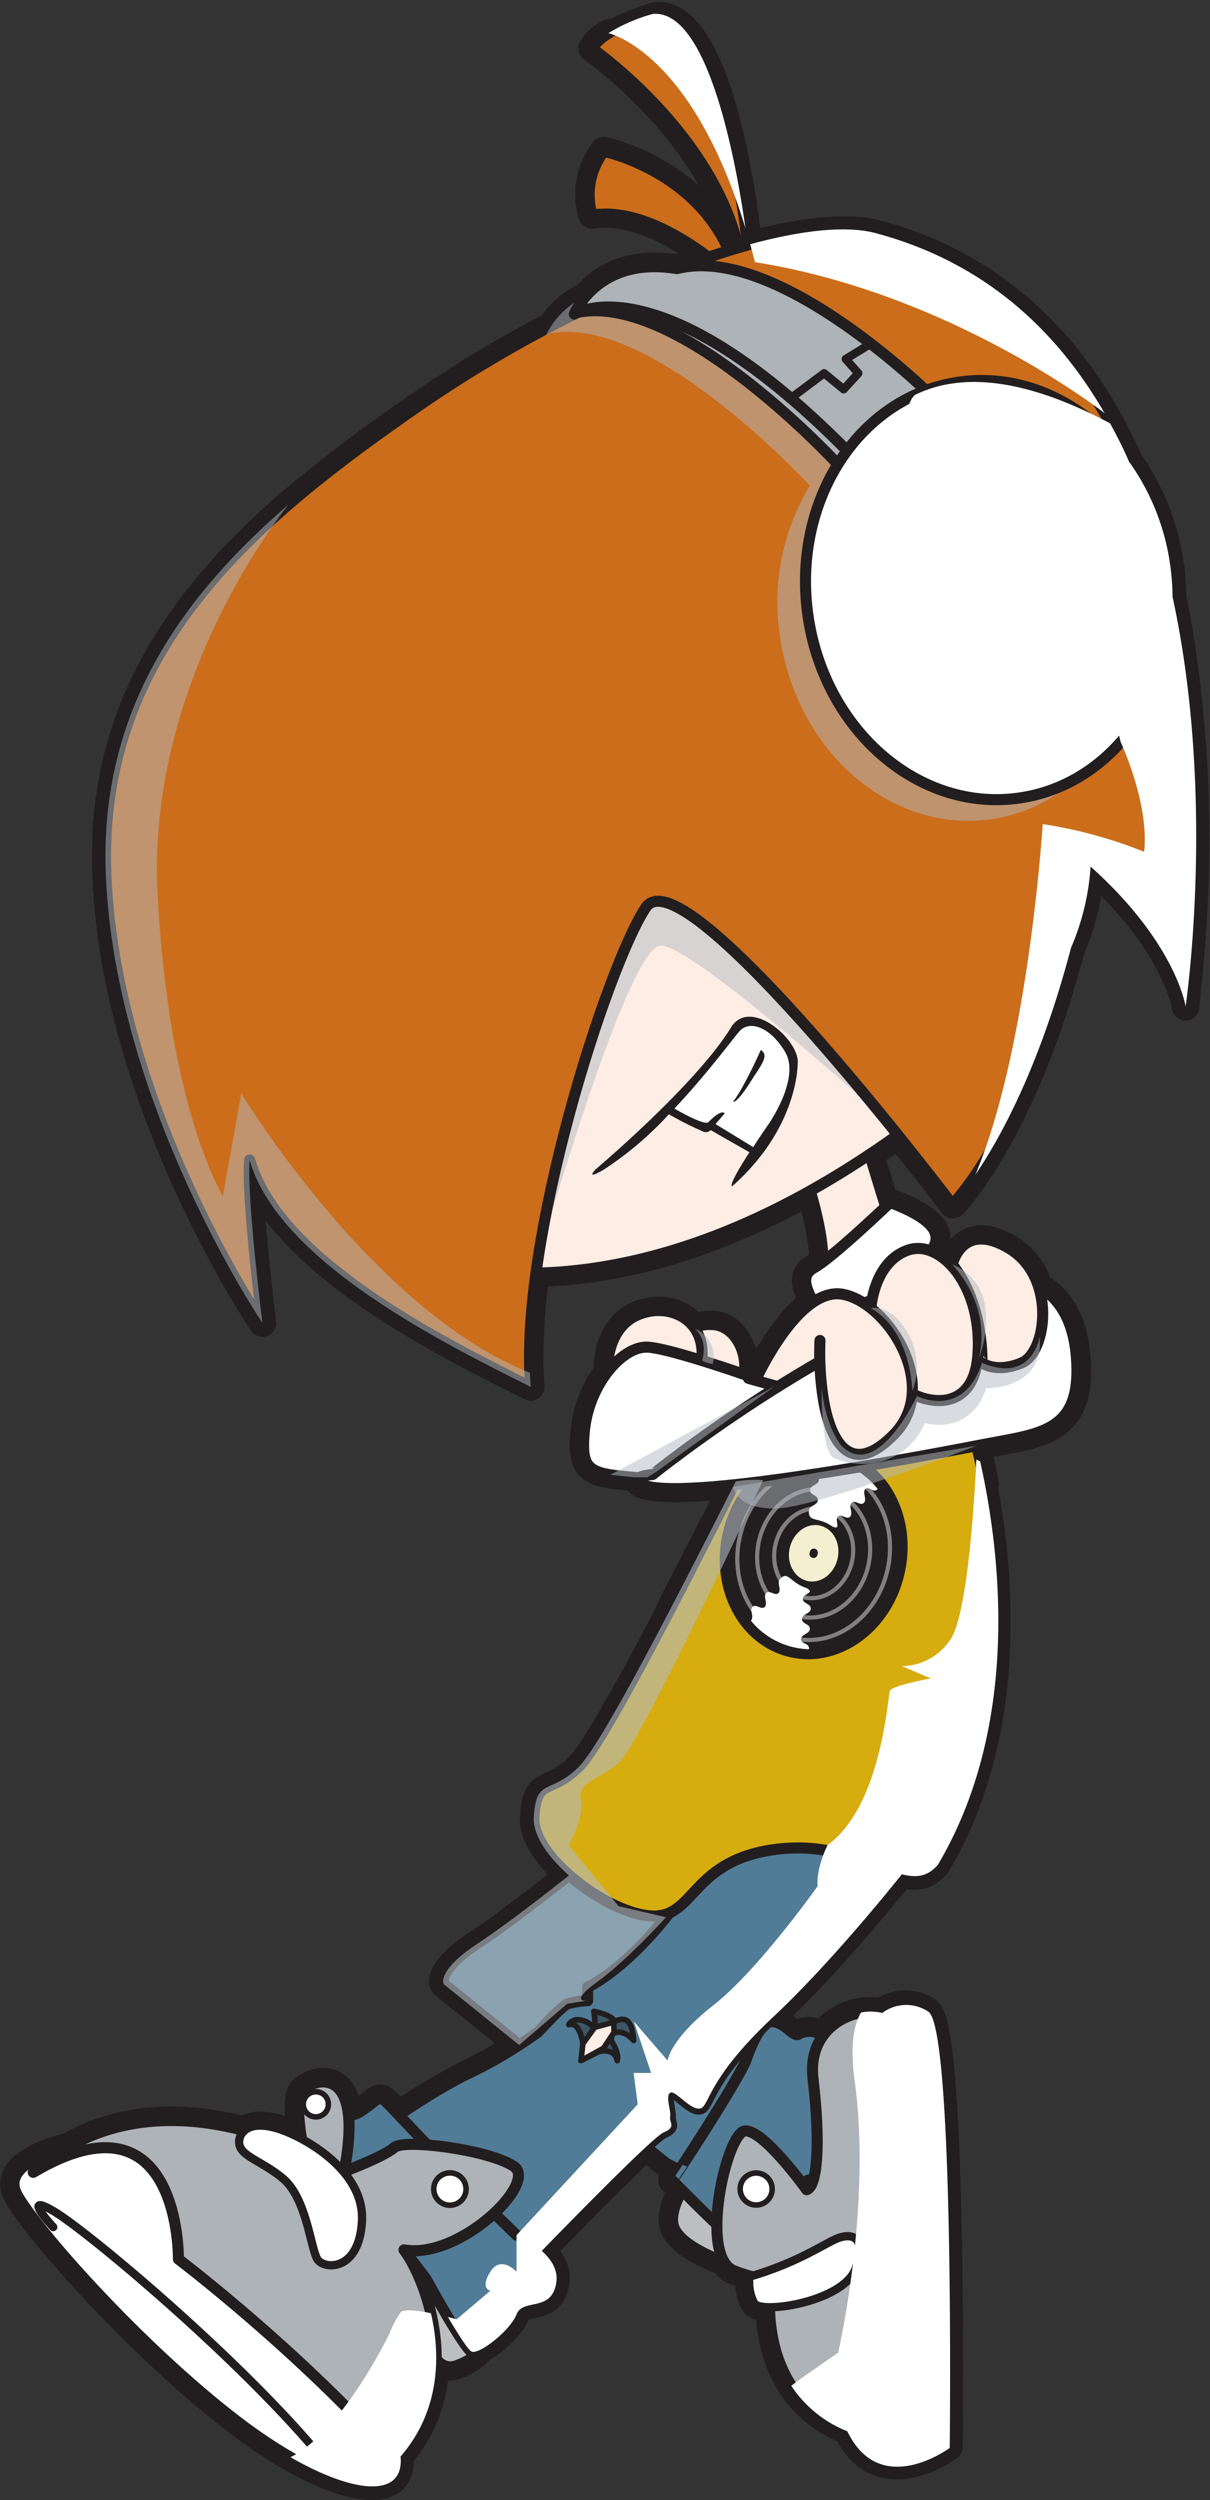 <svg xmlns="http://www.w3.org/2000/svg" viewBox="0 0 218.65 451.68"><rect x="0" y="0" width="218.65" height="451.68" fill="#333333" stroke="none"/><defs><style>.cls-1{isolation:isolate;}.cls-12,.cls-14,.cls-2,.cls-23{fill:#221e1f;}.cls-10,.cls-11,.cls-12,.cls-19,.cls-2,.cls-20,.cls-21,.cls-22,.cls-23,.cls-24,.cls-3,.cls-5,.cls-6,.cls-7,.cls-8,.cls-9{stroke:#221e1f;}.cls-10,.cls-11,.cls-12,.cls-16,.cls-19,.cls-2,.cls-20,.cls-21,.cls-22,.cls-23,.cls-24,.cls-3,.cls-5,.cls-6,.cls-7,.cls-8,.cls-9{stroke-linecap:round;stroke-linejoin:round;}.cls-2{stroke-width:5px;}.cls-3{fill:#cb6d1b;}.cls-11,.cls-12,.cls-19,.cls-3,.cls-5,.cls-6,.cls-7,.cls-8,.cls-9{stroke-width:2px;}.cls-10,.cls-15,.cls-21,.cls-4,.cls-8{fill:#fff;}.cls-29,.cls-4{mix-blend-mode:soft-light;}.cls-17,.cls-24,.cls-5{fill:#feede5;}.cls-20,.cls-6{fill:#aeb3b8;}.cls-7{fill:#bcbec0;}.cls-18,.cls-26,.cls-28,.cls-7{mix-blend-mode:multiply;}.cls-9{fill:#517c97;}.cls-10,.cls-20{stroke-width:1.5px;}.cls-11{fill:#d7ac0f;}.cls-13{fill:#f3efd0;}.cls-16,.cls-19,.cls-22,.cls-25{fill:none;}.cls-16{stroke:#fff;stroke-width:0.75px;opacity:0.43;}.cls-18,.cls-27,.cls-28{fill:#b3bbc2;}.cls-18,.cls-26{opacity:0.5;}.cls-23{opacity:0.4;}.cls-28{opacity:0.6;}</style></defs><g class="cls-1"><g id="レイヤー_2" data-name="レイヤー 2"><g id="Layer_1" data-name="Layer 1"><path class="cls-2" d="M214.26,181.67c0-.06,0-.15,0-.27s0,0,0-.06,0-.26.06-.43a.59.59,0,0,1,0-.13c0-.17,0-.35.06-.55l0-.19q0-.33.09-.72a1.11,1.11,0,0,1,0-.17c0-.3.07-.62.11-1,0,0,0-.07,0-.1.27-2.38.6-5.81.88-10v0c0-.7.1-1.42.14-2.16v0a233.88,233.88,0,0,0-1.94-47.65l0-.16c-.16-1.07-.34-2.13-.52-3.2a2,2,0,0,1,0-.24c-.19-1.06-.39-2.13-.59-3.19a1.16,1.16,0,0,1,0-.18q-.33-1.68-.69-3.36c0-1,0-1.94-.13-2.91l0-.39c-.08-1-.18-1.92-.33-2.88-.12-.78-.26-1.55-.42-2.32,0-.22-.09-.43-.14-.65-.13-.58-.27-1.15-.42-1.72l-.15-.58a43.93,43.93,0,0,0-1.5-4.41l-.15-.35c-.26-.64-.54-1.28-.83-1.9,0-.07-.07-.15-.11-.23a41.28,41.28,0,0,0-2.28-4.14l0-.05c-.42-.67-.85-1.31-1.31-1.95-.5-1.12-1-2.23-1.57-3.34-.08-.17-.17-.34-.26-.51-.45-.91-.92-1.81-1.4-2.7l-.17-.33h0c-.34-.62-.68-1.24-1-1.85h0c-.53-.91-1.08-1.82-1.64-2.71-.09-.13-.17-.26-.25-.39-.49-.76-1-1.52-1.5-2.27l-.41-.58c-.47-.67-.94-1.34-1.44-2l-.53-.69c-.46-.61-.93-1.21-1.42-1.81l-.64-.76c-.46-.55-.93-1.11-1.42-1.65l-.73-.8c-.47-.51-1-1-1.44-1.51l-.82-.82-1.46-1.4-.9-.82c-.49-.44-1-.87-1.5-1.3l-1-.8c-.51-.41-1-.81-1.55-1.21l-1-.78c-.53-.38-1.06-.75-1.6-1.11l-1.11-.75c-.55-.35-1.11-.7-1.68-1-.38-.23-.76-.47-1.16-.69-.57-.33-1.16-.65-1.75-1-.4-.22-.8-.44-1.21-.65-.61-.31-1.23-.6-1.85-.89l-1.24-.58c-.66-.29-1.33-.56-2-.83l-1.21-.5c-.76-.28-1.53-.54-2.3-.81l-1.06-.37c-1.15-.37-2.31-.71-3.5-1-.6-.16-1.25-.28-1.92-.39l-.55-.07c-.55-.07-1.12-.12-1.71-.16l-.48,0c-.77,0-1.57,0-2.4,0h0c-.84,0-1.71.09-2.6.17l-.38,0a76.78,76.78,0,0,0-12.64,2.48c-.28-1-.57-1.95-.85-2.9.15,1.06.27,2,.36,2.69-.09-.73-.21-1.64-.36-2.69h0a2.7,2.7,0,0,1,0-.28l-.06-.37q-.06-.49-.15-1l0-.25,0-.18c-.09-.61-.2-1.26-.3-1.93l0-.15v0c-.15-.94-.32-1.94-.51-3v0l0-.14c-.22-1.25-.47-2.56-.75-3.9v0c0-.07,0-.13,0-.2s0-.05,0-.08c-.11-.54-.23-1.08-.34-1.63h0c-.14-.67-.29-1.33-.44-2l0-.07c0-.07,0-.13-.05-.19h0c-.31-1.33-.64-2.66-1-4h0s0-.09,0-.14c-.16-.6-.33-1.19-.5-1.78h0c0-.11-.07-.22-.1-.33h0c-.16-.55-.33-1.09-.5-1.64v0a.84.84,0,0,1,0-.17c-.41-1.28-.85-2.53-1.31-3.73h0a2.6,2.6,0,0,1-.1-.25v0c-.45-1.14-.91-2.23-1.41-3.25l-.06-.12h0a27.37,27.37,0,0,0-1.62-2.91c0-.06-.09-.12-.13-.19h0a10.24,10.24,0,0,0-.63-.9h0l-.09-.11a13.75,13.75,0,0,0-.88-1.06l-.17-.19h0a9.5,9.5,0,0,0-1.85-1.52h0l-.13-.07a5.8,5.8,0,0,0-2.12-.75l-.12,0h0a5.45,5.45,0,0,0-1.07,0c-.54.16-1,.33-1.55.5h0l-.47.16,0,0c-1.2.42-2.24.84-3.14,1.26l-.06,0,0,0-1,.5-.11.06-.9.49,0,0,0,0,0,0L109.9,6h0A7.88,7.88,0,0,0,107,8.72s21.56,15,26.4,36l-1.67.51c-6.47-14.68-22.61-18-22.61-18A12.86,12.86,0,0,0,107,38.83c7.9-1.26,16.6,4.3,21,7.65-1.84.63-3.73,1.31-5.63,2h0c-9-1.49-14,2.08-16.47,5a14.88,14.88,0,0,0-6.27,5.38A229.25,229.25,0,0,0,75.7,73.29,279.29,279.29,0,0,0,52,91.25c-.68.59-1.35,1.18-2,1.79-.23.19-.45.39-.67.59l-1.65,1.53-.55.51c-.7.66-1.39,1.33-2.07,2-.17.16-.33.33-.49.49-.54.54-1.08,1.08-1.61,1.63l-.6.63c-.62.64-1.23,1.29-1.82,2l-.18.19c-.65.72-1.28,1.44-1.9,2.17-.19.21-.36.42-.54.63-.49.57-1,1.15-1.43,1.73l-.48.59c-.59.75-1.18,1.51-1.75,2.27l-.34.48c-.47.63-.92,1.27-1.37,1.92-.17.23-.33.46-.49.7-.47.69-.93,1.39-1.39,2.1a4,4,0,0,1-.22.34c-.51.81-1,1.64-1.49,2.47l-.39.68c-.37.66-.73,1.31-1.08,2-.13.23-.25.46-.37.69q-.68,1.29-1.29,2.61c-.07.13-.12.27-.19.41-.35.76-.68,1.52-1,2.3l-.33.79c-.31.76-.6,1.53-.89,2.31-.06.17-.13.33-.19.5-.33.93-.64,1.87-.94,2.82-.07.25-.14.5-.22.74-.22.75-.44,1.51-.64,2.28l-.21.81c-.25,1-.48,2-.68,3a2.56,2.56,0,0,0-.05.27c-.19.93-.35,1.87-.51,2.82,0,.29-.09.6-.13.9-.12.84-.23,1.69-.32,2.55,0,.23-.06.45-.08.68-.11,1.06-.19,2.14-.25,3.23,0,.26,0,.52,0,.78,0,.87-.06,1.75-.07,2.64,0,.32,0,.64,0,1,0,1.13,0,2.28.06,3.44C20.86,199.71,47.42,239,47.42,239s-2.89-23.1-2.31-29.45c5.19,18.48,35.78,33.49,50.8,41-.08-.83-.13-1.68-.17-2.55a103.25,103.25,0,0,1,1.11-18c13.06-.28,29.85-3.83,49.56-14.87,1.16,3.93,2.32,8.88,2.3,12.84a16,16,0,0,1-1.59,1.06c-2.91,1.59-.9,4.46-.2,6.23-3,2.05-5.71,5.76-7.59,8.87a9.17,9.17,0,0,0-1.7,3c-.47.89-.79,1.56-1,1.92l-2.23-.77c.74-3.81-1.64-9.09-6-9a8,8,0,0,0-2.94.58c-2.17-3-6.47-3.93-10.22-2.33-5.59,2.39-5.46,9.53-5.46,9.53l.52.19a20.88,20.88,0,0,0-4.71,11.35c-.5,5.57.28,7.09,4.72,7.81h0c1.1.18,2.45.31,4,.44h.11l1,.08c-.34.25-.39.59.26,1.06,2.06,1.25,8.68,1.07,16.92.2-.07.13-.14.26-.2.39h0l-.57,1.12-.27.54-.7,1.36-.41.82-.7,1.37-.37.73c-.31.62-.63,1.25-1,1.88l-.11.22-1.11,2.18-.27.53c-.29.55-.57,1.11-.86,1.67-.12.23-.24.46-.35.69l-.79,1.53-.4.79-.75,1.45-.42.82-.81,1.56-.34.65L120,293l-.27.51c-.3.56-.58,1.11-.87,1.65l-.38.71-.77,1.45-.38.73-.79,1.46-.33.62c-.3.57-.61,1.13-.91,1.69l-.18.33c-.37.69-.74,1.36-1.1,2l-.09.17-1,1.71-.29.53c-.24.43-.49.86-.72,1.28l-.33.58-.65,1.14-.34.58c-.21.37-.43.74-.64,1.09l-.28.48c-.25.43-.5.85-.75,1.25a2.53,2.53,0,0,1-.13.22c-.28.47-.56.91-.83,1.34l-.18.29-.58.91-.25.38-.47.68c-.08.13-.17.25-.25.36s-.28.39-.41.57l-.23.31c-.14.18-.26.34-.39.49l-.18.21a6.93,6.93,0,0,1-.49.54c-5.23,5.08-7.62,1.79-8.07,9a6.63,6.63,0,0,0,0,1.17s0,.08,0,.13a8.36,8.36,0,0,0,.28,1.15,1.27,1.27,0,0,0,.06.18,10.45,10.45,0,0,0,.48,1.18l.08.17a13.85,13.85,0,0,0,.69,1.22l.06.1a25.58,25.58,0,0,0,4.64,5.24h0c-1.61,1.28-3.63,2.86-5.78,4.51a.18.18,0,0,1-.07.05l-2.11,1.61-.14.1c-.71.54-1.42,1.08-2.14,1.6l0,.05-2.07,1.51-.16.11c-.67.49-1.33,1-2,1.4l-.15.11c-.65.45-1.28.88-1.88,1.27-7.47,4.93-6.12,7.32-6.12,7.32l13.63,11a90.15,90.15,0,0,1-9.45,5.28A114.81,114.81,0,0,0,72.06,382a30.58,30.58,0,0,0-2.77-2.74c-1-.6-1.34.3-4,2.09a4.81,4.81,0,0,1-2.28.79c-.89-8.94-7.73-5.87-8.67-4.07-.69,1.34-.31,5.18.16,8.29a26.67,26.67,0,0,0-3.7-1.67c-3.78-1.29-5.67-.63-6.6.19-9.34-2.48-21.07-3.22-31.85,2.94,0,0-.05,0-.07,0S0,390.51,3,396.33s22,27.49,40,41.23c6.53,5,12.68,8.44,17.66,10.23l.05,0a26.85,26.85,0,0,0,3.42,1l.07,0a15.38,15.38,0,0,0,2.91.36h0a6.51,6.51,0,0,0,3.26-.69l0,0a3.71,3.71,0,0,0,1.32-1.29l0-.07a4.69,4.69,0,0,0,.56-2,.34.34,0,0,1,0-.1,8.68,8.68,0,0,0,0-1.24h0a26.58,26.58,0,0,0,6.45-17.55,3.09,3.09,0,0,0,3.78,1.1,10.23,10.23,0,0,0,4.4-2.92c2.2-1.16,5.45-4.08,6.33-6.28,1.2-3,6.28-.3,7.17-5.67a6.13,6.13,0,0,0,.07-.94l0-.3c0-.2,0-.39-.08-.59s-.06-.22-.09-.34a4,4,0,0,0-.15-.49l-.15-.35c-.07-.15-.14-.3-.22-.44l-.21-.35-.26-.39-.25-.34-.3-.34-.29-.33-.3-.28c-.11-.11-.22-.23-.34-.33h0l1.16-1.19.06-.06.63-.65.11-.11.58-.59.24-.25.54-.55.27-.27.82-.84.24-.25.58-.58.51-.52.37-.38.53-.54.36-.36.58-.59.32-.32.62-.62.2-.2,1.39-1.4.21-.21.57-.56.39-.39.56-.56.39-.39.54-.53.43-.42.51-.51.41-.4.77-.75.56-.55.45-.43.41-.4.42-.4.43-.41.39-.37.4-.38.36-.34.43-.39.12-.11,3.62,2.92,2.39,1.22c-.77,1.18-1.25,1.89-1.25,1.89l1.74,1.75C122,398,121.2,400.3,121.65,402c.72,2.83,5.35,5.15,9.22,6.62a3.62,3.62,0,0,0,1.76,1.58,26.88,26.88,0,0,0,3,1l-.28.08v.87a7.65,7.65,0,0,0,.93,3.91c.25.47,1.29.71,2.75.71.08,5.69,1.64,14.25,9.31,19.77h0c.44.32.9.63,1.39.93l.06,0c.49.29,1,.57,1.52.84l.06,0c.54.28,1.11.54,1.7.79.18.37.36.71.55,1a.56.56,0,0,0,.05.08c.18.32.37.62.56.91l.06.08q.3.44.6.81l0,0c5,6.11,12.5,2.57,15.42.82l0,0,.29-.18.09-.05.22-.14.08-.06.17-.11.07-.05.11-.08.07-.05.05,0,0,0s.89-76-3.89-78.82a7.2,7.2,0,0,0-8.31.25h0a7.17,7.17,0,0,0-.83-.17h-.08a10.88,10.88,0,0,0-10.06,4.68c-.76-1.57-3.28-1.21-4.17-.62s-2.48-2.29-4.88-2.29a1.54,1.54,0,0,0-.72.22l1.12-1.07c.51-.47,1-1,1.53-1.46l.39-.38,1.49-1.47,0,0c.51-.52,1-1,1.54-1.57l.37-.38c.49-.5,1-1,1.46-1.53l.06-.06c.51-.53,1-1.07,1.51-1.61l.36-.39q.72-.77,1.41-1.53l.07-.08,1.45-1.61.34-.38,1.31-1.48.09-.1,1.36-1.56c.1-.12.2-.24.31-.35l1.22-1.43.07-.08,1.25-1.47.25-.3,1.11-1.32.05-.06,1.12-1.35.17-.21,1-1.2,0,0,.94-1.16.12-.15c.29-.35.56-.68.8-1h0l.85.18.13,0a8.22,8.22,0,0,0,.83.11h0a5.61,5.61,0,0,0,.82,0h.12c.22,0,.43-.05.64-.09l.18,0a6.12,6.12,0,0,0,.69-.22h0a4.28,4.28,0,0,0,.7-.37l.17-.11q.26-.18.51-.39l.18-.16a8.3,8.3,0,0,0,.65-.67c.59-1,1.14-2,1.68-3,.15-.29.3-.57.44-.86.42-.81.81-1.63,1.19-2.45l.33-.7c.46-1,.89-2.06,1.3-3.1l.26-.68c.32-.84.63-1.69.93-2.54.09-.3.2-.59.29-.88.33-1,.65-2,.94-3a.88.88,0,0,1,.05-.15c.3-1.07.57-2.13.83-3.2.07-.28.14-.57.2-.85.2-.85.38-1.7.55-2.54l.15-.74c.2-1.06.39-2.11.55-3.16l.09-.59c.13-.88.24-1.76.35-2.63,0-.29.07-.58.1-.87.11-1,.21-1.92.29-2.87a2.46,2.46,0,0,0,0-.26c.09-1,.15-2.08.21-3.11l0-.8c0-.81.06-1.62.08-2.43,0-.24,0-.48,0-.72,0-1,0-2,0-3,0-.17,0-.33,0-.49,0-.83,0-1.66-.06-2.48l0-.81c0-.84-.07-1.67-.13-2.5,0-.12,0-.24,0-.36q-.09-1.4-.21-2.76c0-.24,0-.48-.06-.72-.06-.7-.13-1.39-.2-2.08,0-.23,0-.46-.08-.69-.1-.86-.2-1.7-.31-2.53l-.06-.44c-.09-.69-.19-1.37-.29-2,0-.25-.07-.5-.11-.74-.1-.63-.2-1.26-.3-1.87,0-.15-.05-.31-.08-.46-.12-.74-.26-1.44-.39-2.14L178,268q-.15-.75-.3-1.47c0-.21-.08-.43-.13-.64-.13-.61-.25-1.21-.38-1.79h0c-.23-1-.46-2-.68-2.88h0l1.73-.33c10.16-1.94,17.48-2.24,16.29-16-.65-7.46-3.95-10.87-6.82-12.43a12.22,12.22,0,0,0-5.29-6.89c-8.51-5.13-10.3,2.89-10.3,2.89a21.85,21.85,0,0,1,2.93,5h0c-1.61-3.77-4.11-6.42-6.74-7.43,2-2.63,1.38-5.44-7.36-8.79l-.81.78c-.8-2.54-1.83-5.89-2.89-9.46,1.67-1.12,3.36-2.3,5.07-3.52,5.87,7.29,9.87,12.57,9.87,12.57s6.52-6.53,13.49-22.81v0c.37-.87.75-1.77,1.12-2.7,0-.06.05-.12.07-.17.37-.9.73-1.83,1.09-2.78,0-.06.05-.13.07-.2.37-1,.74-2,1.11-3l0-.08c1.54-4.34,3-9.18,4.46-14.56.17-.39.32-.78.47-1.17s.3-.76.44-1.14.3-.82.44-1.24.23-.74.34-1.11c.23-.73.43-1.47.61-2.2.07-.26.14-.53.2-.79.11-.51.22-1,.32-1.5l.06-.37c.2-1.05.35-2.09.46-3.14a3.11,3.11,0,0,0,0-.32c.06-.58.11-1.15.14-1.73h0c15.5,13.88,17.17,25.27,17.17,25.27s0,0,0-.1Zm-56.89,54.66h0c-.41-.32-.83-.63-1.25-.9.5-.18,1-.39,1.46-.61A14,14,0,0,0,157.37,236.33Zm-19.91,12.44a3.16,3.16,0,0,0,.11.6l-.69-.24Zm-61.15,162-.07-.08Zm-.44-.57a.76.76,0,0,1-.08-.11A.76.76,0,0,0,75.87,410.22Zm-.6-.78,0,0ZM62.16,392.32c.05-.3.11-.6.17-.89.14.22.28.44.43.66Zm11.39,14.91a1.63,1.63,0,0,1,.11.17A1.63,1.63,0,0,0,73.55,407.23Zm.69,1.11,0,.09Zm.63,1.19,0,.1Zm.68,1.44,0,0Zm60.58-43c.39-.42.81-.84,1.24-1.28a13.73,13.73,0,0,0-.87,1.42Zm10.24,25.78a1.37,1.37,0,0,0,.71-.41c-.32,1.28-.76,2.05-1.31,2.21,0,0-.26-.38-.71-1A2.7,2.7,0,0,1,146.37,393.79ZM135.08,44l0,.23h0Z"/><path class="cls-3" d="M130.9,48.86s-12.74-11.8-23.9-10a12.86,12.86,0,0,1,2.12-11.51s17.47,3.54,23.35,19.77Z"/><path class="cls-3" d="M134.71,41.25h0a2.7,2.7,0,0,1,0-.28c0-.24-.07-.47-.11-.72s-.09-.6-.13-.92c0-.14-.05-.28-.07-.43-.07-.46-.15-.94-.23-1.43l-.06-.4c-.07-.4-.13-.81-.2-1.23,0-.15-.06-.3-.08-.46-.08-.44-.16-.9-.24-1.36l-.06-.34q-.33-1.8-.72-3.72c0-.07,0-.13,0-.2-.12-.56-.24-1.14-.36-1.72,0-.1-.05-.21-.08-.31-.12-.59-.25-1.17-.39-1.76,0-.07,0-.13-.05-.19-.31-1.34-.64-2.68-1-4a1.21,1.21,0,0,1,0-.18c-.16-.59-.32-1.16-.49-1.74,0-.11-.07-.22-.1-.33l-.51-1.68a1.55,1.55,0,0,1-.07-.23c-.41-1.27-.84-2.5-1.29-3.68a2.6,2.6,0,0,1-.1-.25c-.19-.48-.38-1-.58-1.43-.06-.12-.11-.24-.16-.37-.2-.44-.39-.88-.6-1.3,0-.1-.09-.19-.14-.29a28.76,28.76,0,0,0-1.56-2.83L125,7.18c-.21-.32-.42-.63-.64-.92l-.25-.32c-.21-.28-.43-.53-.65-.78l-.24-.26a9.5,9.5,0,0,0-1.85-1.52l-.28-.16c-.23-.12-.47-.23-.71-.33l-.34-.12a6.31,6.31,0,0,0-.72-.18l-.32,0a5.44,5.44,0,0,0-1.07,0c-.55.16-1.06.33-1.56.5l-.47.16-.93.34-.52.2-.72.3-.53.22-.54.24c-.8.38-1.49.74-2.09,1.09l0,0c-3,1.75-3.55,3.13-3.55,3.13S130.38,25,133.92,47.39l1.38-1.48S135.11,44.1,134.71,41.25Z"/><path class="cls-4" d="M134.71,41.25c-1.61-11.37-6.64-39.68-16.77-38.73a31.41,31.41,0,0,0-8,3.47S125,9.19,134.71,41.25Z"/><path class="cls-5" d="M121.87,243.37a6.82,6.82,0,0,1,6.53-4.08c5.13-.1,7.52,7.07,5.43,10.73S120.72,249,121.87,243.37Z"/><path class="cls-5" d="M109.78,247.07s-.13-7.14,5.46-9.53,12.44.81,11.56,8.25S109.78,247.07,109.78,247.07Z"/><path class="cls-6" d="M136.31,410.4S122.93,407,121.65,402s7.89-15,7.89-15S150.78,394.11,136.31,410.4Z"/><path class="cls-7" d="M136.31,410.4S122.93,407,121.65,402s7.89-15,7.89-15S150.78,394.11,136.31,410.4Z"/><path class="cls-8" d="M159.42,363.62a7.2,7.2,0,0,1,8.31-.25c4.78,2.79,3.89,78.82,3.89,78.82s-16.13,12.1-20.47-9.11S159.42,363.62,159.42,363.62Z"/><path class="cls-9" d="M106.49,335.84s-12.7,10.3-20.17,15.23-6.12,7.32-6.12,7.32l40.18,32.42,12.25,6.27s9.41-21.21,10.61-25.84-3.59-1.94-3.59-1.94-18.82-6.73-23.15-9.71-3.14-2.84-3.14-2.84l14.19-13.45S123.81,327.32,106.49,335.84Z"/><path class="cls-9" d="M134.72,372.43s2.29-7.22,4.68-7.22,4,2.89,4.88,2.29,3.44-1,4.18.64.9-2,1,5.19,0,19.87-3.14,20.46-6.13,11.65-7.92,11.5-7.47-2.68-7.91-2.68-9-8.69-9-8.69S131.92,378.29,134.72,372.43Z"/><path class="cls-6" d="M145.77,395.59s-7.91-11.06-11.2-10.61-8.37,22.7-1.94,25.24,6.87.75,6.87.75-4.33,20.91,13.89,28.38c.6-9.56,10.91-9.11,10.91-9.11s-.15-60.9-2.54-65-16.24-1.59-14.84,10.36S147.65,395,145.77,395.59Z"/><path class="cls-9" d="M86.67,413.45s6.39,10-4.06,13.89S76,387,86.67,413.45Z"/><path class="cls-7" d="M86.67,413.45s6.39,10-4.06,13.89S76,387,86.67,413.45Z"/><path class="cls-8" d="M12.25,387.89S0,390.51,3,396.33s22,27.49,40,41.23,33.32,16.13,28.53,2.69S39.91,376.76,12.25,387.89Z"/><path class="cls-5" d="M144.17,208.46s5.48,14,4.4,21.56,12.91-7.48,12.91-7.48-3.23-10-5.92-19.45S144.17,208.46,144.17,208.46Z"/><path class="cls-9" d="M165.34,335.69s-13.29,17.17-25.54,28.67S128.3,380.65,126.5,381s-4.48-3.44-5.37-2.84.15,3.29,0,4.33,1.19,1.79-1.2,2.84-23.46,22.85-23.46,22.85-22.55-1.49-28.22-9.26-4.49-11.05-4.49-11.05,12.85-9.41,20.62-13.15a80.45,80.45,0,0,0,12.85-7.62s4.25-4.63,5.26-5.07a15.88,15.88,0,0,1,3.7-.6V359s8.81-3.88,19-19.27S161,325.68,165.34,335.69Z"/><path class="cls-9" d="M93.34,403.8s8.07,3.29,7.17,8.67-6,2.68-7.17,5.67-6.78,7.32-8.12,6.72-8.31-13.29-8.31-13.29-19.57-25.1-18.22-27.79,3.88-.59,6.57-2.39,3-2.69,4-2.09S79,389.91,93.34,403.8Z"/><path class="cls-6" d="M61.82,392.45s7.62-2.84,9.41-4.48,17.33.44,21.66,3.43S83,408.23,73,406.46c3.9,5.11,11.52,24.38-1.33,38.12-17.33-19.72-39.43-36.45-39.43-36.45S32.7,376.61,6,392.45C29.56,371.39,61.82,392.45,61.82,392.45Z"/><path class="cls-6" d="M55.25,390.8s-2.17-10.3-.94-12.69,12.89-7,7.22,17.18C53.61,399.62,55.25,390.8,55.25,390.8Z"/><path class="cls-10" d="M9.62,402.34s-6-6.4,0-2.92,34.3,27.17,49,45.16"/><path class="cls-10" d="M43.3,386.29s.75-3.85,7.47-1.56c4.2,1.44,15.09,7.32,14.64,16.48s-6.87,8.87-8.07,6.92-1.94-10.9-6.12-14.49S42.5,389.46,43.3,386.29Z"/><path class="cls-10" d="M135.38,412.19a7.65,7.65,0,0,0,.93,3.91c1.08,2,16.09-.2,18.29-6.24s-.92-6.59-3.67-5.31-7.33,4.39-15.56,6.77"/><path class="cls-11" d="M174.46,254.12s16.28,46.91-4.93,82.76c-5.53,6.57-13-4.63-28.83-2.84s-14.94,12.4-22.86,12.1S96,335.38,96.48,328.21s2.84-3.88,8.07-9,24.8-44.66,32.71-60.05,13.48-17.66,20.11-18.24C171.77,240.38,174.46,254.12,174.46,254.12Z"/><path class="cls-12" d="M131.61,277c-2.29,9.82,2.75,19.4,11.27,21.39s17.29-4.37,19.58-14.2-2.76-19.4-11.28-21.39S133.9,267.19,131.61,277Z"/><path class="cls-13" d="M142.71,279.61c-.64,2.75.78,5.43,3.16,6s4.84-1.22,5.48-4-.77-5.43-3.16-6S143.36,276.86,142.71,279.61Z"/><path class="cls-14" d="M146.33,280.45a.73.73,0,1,0,1.4.33.73.73,0,1,0-1.4-.33Z"/><path class="cls-15" d="M148.17,263.69c-.33,1.2-1.56.93-1.6,1.85s1.46.91,1.41,1.82-1.56.93-1.6,1.84,1.46.91,1.41,1.82-1.5.93-1.6,1.84c-.23,2.26,1.66,1.08,4.22,2.91,1.73.78.34-1.15,1-1.77s1.58.63,2.2,0-.34-1.87.28-2.5,1.58.63,2.21,0-.34-1.87.28-2.5,1.46.87,2.21,0A13.85,13.85,0,0,0,148.17,263.69Z"/><path class="cls-15" d="M135.71,292.81c.64-1-.35-1.88.27-2.51s1.59.61,2.21,0-.35-1.87.27-2.5,1.59.61,2.2,0-.32-1.84.27-2.51c1.45-1.65,1.84.66,4.79,1.59,1.67.91-.6,1-.64,1.93s1.47.89,1.43,1.81-1.55.93-1.59,1.85,1.46.89,1.42,1.81-1.55.93-1.59,1.85,1.57.64,1.43,1.81A14,14,0,0,1,135.71,292.81Z"/><path class="cls-16" d="M140.13,279c-1,4.39,1.24,8.67,5.05,9.56s7.72-1.95,8.75-6.35-1.23-8.67-5-9.56S141.15,274.61,140.13,279Z"/><path class="cls-16" d="M137.17,278.31c-1.47,6.29,1.76,12.41,7.21,13.68s11.05-2.79,12.51-9.08-1.76-12.4-7.21-13.67S138.63,272,137.17,278.31Z"/><path class="cls-16" d="M133.71,277.51c-2,8.49,2.39,16.75,9.74,18.46s14.92-3.77,16.9-12.25S158,267,150.61,265.25,135.69,269,133.71,277.51Z"/><path class="cls-8" d="M160.86,217.23s-10.45,10-13.74,11.8-.3,5.23,0,6.87,9.9.87,14.36-3.75S176.57,223.25,160.86,217.23Z"/><path class="cls-8" d="M144.17,251.73s-23-8.51-27.52-8.36-10.31,7-11.06,15.24,1.29,7.62,13.75,8.66S151.53,261.59,144.17,251.73Z"/><path class="cls-17" d="M142.8,240.79s-8.19,6-4.37,10.06S165.14,230.91,142.8,240.79Z"/><path class="cls-8" d="M183.12,231.12s10.16,0,11.36,13.74-6.13,14.05-16.29,16-56.31,10.9-62.44,7.17c-1.92-1.38,2.19-1.65,2.19-1.65S153.09,238,183.12,231.12Z"/><path class="cls-5" d="M172.07,228.43s1.79-8,10.3-2.89,6.87,18.72,2.25,20.67-7.18,0-7.18,0S177.89,235.75,172.07,228.43Z"/><path class="cls-5" d="M157.37,236.33s.5-8.2,6.56-10.44,13.81,6.57,12.76,19.12-13.63,7.47-14.94,4S157.37,236.33,157.37,236.33Z"/><path class="cls-5" d="M136.53,249.34s7.6-16.88,15.67-15.53,18,16.58,9.28,25.39-11.82-.89-12.72-6.57a53.69,53.69,0,0,1-.59-10.46"/><line class="cls-8" x1="135.25" y1="249.01" x2="140.56" y2="250.51"/><path class="cls-5" d="M65.89,223.38s43.29,27.13,109.1-28.29S144.4,65.21,90.71,102.73,18.55,191.05,65.89,223.38Z"/><path class="cls-18" d="M159.76,202s-34.1-30.91-40.3-31.18-23,59.2-23,59.2-5.64-60.55,0-68.7S107,144.47,107,144.47,149.77,177.17,159.76,202Z"/><path class="cls-3" d="M158.25,42.12C142.57,37.93,104,53.66,75.7,73.29s-58.3,43.3-56.57,84.86S47.42,239,47.42,239s-2.89-23.1-2.31-29.45c5.19,18.48,35.78,33.49,50.8,41-2.31-26,13.85-76.2,20.78-86.59S172.1,217.6,172.1,217.6s16.17-16.16,24.82-61.18c15.65,13.94,17.32,25.4,17.32,25.4S232.18,61.86,158.25,42.12Z"/><path class="cls-18" d="M206.3,105.49C203.17,84.75,186,70.16,168,72.88a28.7,28.7,0,0,0-5.71,1.49c-2-1.85-5.52-5-10-8.47h0c-9.88-7.61-24.14-16.3-35-13.56C102.88,50,98.69,60.56,98.69,60.56a8.43,8.43,0,0,1,2.46-.9c-.6.17-1.21.36-1.82.58,17.26-3.3,42.93,23.17,47,27.48A40.91,40.91,0,0,0,141,115.36c3.13,20.73,20.3,35.33,38.34,32.6S209.43,126.22,206.3,105.49Z"/><path class="cls-6" d="M152,84.51S123.2,52.83,104.42,56.42c21-7.48,42.59,10.82,49.62,21.49C156.93,82.31,152,84.51,152,84.51Z"/><path class="cls-6" d="M103.78,56.74S120.5,46,158.27,86.85C170.2,81.17,169,72.17,169,72.17s-28.2-28.31-46.68-23.64C108,46.15,103.78,56.74,103.78,56.74Z"/><path class="cls-8" d="M211.39,101.67c3.14,20.73-8.95,39.75-27,42.47s-35.21-11.86-38.34-32.6,8.95-39.74,27-42.47S208.26,80.93,211.39,101.67Z"/><path class="cls-6" d="M206.44,99.14c1.95,12.94-5.59,24.81-16.85,26.51s-22-7.41-23.93-20.35,5.59-24.81,16.85-26.51S204.48,86.19,206.44,99.14Z"/><path class="cls-19" d="M194.36,100.21a4.24,4.24,0,0,1-3.24,5c-2.16.31-4.21-1.45-4.59-3.92a4.24,4.24,0,0,1,3.24-5A4.31,4.31,0,0,1,194.36,100.21Z"/><polyline class="cls-20" points="157.37 62.08 152.83 64.86 155.1 67.43 152.46 70.33 148.92 67.43 142.91 71.93"/><path class="cls-15" d="M120.59,200.52s6.9-7.85,9.22-10.59,3.77-6.56,6.72-4.69,8.27,3.37,5.87,11.64-5.87,11.58-5.87,11.58l-6.93-4.84-2.06.32Z"/><path class="cls-14" d="M132,185.77c-6.39,10.31-24.31,25.43-24.31,25.43s-2.2,2.21,1.42.1a61.29,61.29,0,0,0,11.76-10,60.27,60.27,0,0,0,6.37,3.2,1.3,1.3,0,0,0,1.19-.33h0l7,4c-1.85,2.86-3.62,5.85-3.15,6.16,11.95-10.54,11.85-22,11.85-22C144.84,188.1,135.42,179.79,132,185.77Zm7.1,17s-1.46,2.07-3,4.46l-6.8-4.16,1.66-1.93s-.51-.92-2.92,1.56c-.64.66-4.66-1.56-6.17-2.43,6-6.38,10.75-12.86,11.79-14,1.72-1.92,5.4-.92,8.2,3.75S139.07,202.79,139.07,202.79Z"/><path class="cls-14" d="M137.48,189.69s-3,6.76-5,9.32c.35.28,1.73-1.26,3.27-3.77S139.17,190.69,137.48,189.69Z"/><path class="cls-21" d="M84.22,395.47a2.92,2.92,0,1,1-2.92-2.92A2.91,2.91,0,0,1,84.22,395.47Z"/><path class="cls-21" d="M59.34,380.16a2.27,2.27,0,1,1-2.27-2.27A2.26,2.26,0,0,1,59.34,380.16Z"/><path class="cls-21" d="M139.53,395.46a2.89,2.89,0,1,1-2.89-2.89A2.89,2.89,0,0,1,139.53,395.46Z"/><path class="cls-22" d="M105.35,369.32s-.49-4.19-2.56-3.55c1-1.7,3.45-.63,4.27.3s.25-2.7.25-2.7,3,.5,3.81,1.8c2.75-1.31,3.19,1.23,3.38,3.46-1.43-1.67-3-1.7-3.61-1.28s-.36,1.44-.36,1.44,1.42,2.18,1,3.49c-.45-2.48-3.36-1.62-3.36-1.62l-3.18,1.6Z"/><path class="cls-23" d="M105.35,369.32s-.49-4.19-2.56-3.55c1-1.7,3.45-.63,4.27.3s.25-2.7.25-2.7,3,.5,3.81,1.8c2.75-1.31,3.19,1.23,3.38,3.46-1.43-1.67-3-1.7-3.61-1.28s-.36,1.44-.36,1.44,1.42,2.18,1,3.49c-.45-2.48-3.36-1.62-3.36-1.62l-3.18,1.6Z"/><polygon class="cls-24" points="105.33 369.2 107.47 366.25 110.91 365.32 110.96 367.15 109.06 370.02 104.99 372.26 105.33 369.2"/><path class="cls-4" d="M197.07,156.55c15.5,13.88,17.17,25.27,17.17,25.27s5.6-37.47-2.36-74a43.35,43.35,0,0,0-.49-6.18A42,42,0,0,0,204,83.37c-1-2.34-2.18-4.64-3.4-6.88-12.13-6.49-25.08-10.17-35.29-5.13l-.5.57s-20.2,38.59,4.21,53.92,31.49,0,31.49,0l2,8.21s5.22,11.14,4.23,19.82a82.11,82.11,0,0,0-18.32-5s-2.49,40.28-12.16,63.33c4.44-6.52,11.6-19.42,17.28-41A44.21,44.21,0,0,0,197.07,156.55Z"/><path class="cls-25" d="M135.11,44.27l.45-.12c-.28-1-.56-1.95-.85-2.9C134.88,42.47,135,43.5,135.11,44.27Z"/><path class="cls-4" d="M158.25,42.12c-5.34-1.43-13.35-.53-22.69,2,.29,1.05.58,2.13.86,3.24C172,53,199.47,74.54,199.6,74.64,190.87,59.52,177.76,47.33,158.25,42.12Z"/><g class="cls-26"><path class="cls-27" d="M43.6,197.52l-3.32,18.53S30.46,200.5,28.47,161.3,52.19,91.1,52.19,91.1c-19.13,16.53-34.31,37.16-33.06,67.05C20.86,199.71,47.42,239,47.42,239s-2.89-23.1-2.31-29.45c5.19,18.48,35.78,33.49,50.8,41-.08-.83-.13-1.68-.17-2.56C67.27,236.72,43.6,197.52,43.6,197.52Z"/></g><path class="cls-18" d="M172.07,228.43a9.57,9.57,0,0,1,5.91,7.32,18.5,18.5,0,0,1-1.19,9.8S179.77,237,172.07,228.43Z"/><path class="cls-18" d="M157.37,236.34s3.68-1,6.74,4.6a12,12,0,0,1,.74,10.37S164.77,240.55,157.37,236.34Z"/><path class="cls-18" d="M187.89,241.48s-1.37,8.56-10.45,4.73c-3.34,10.29-11.75,6-11.75,6s-7.17,15.57-13.7,8.92c-3.16-4.17-3.51-10.61-3.51-10.61s-.23,11.73,2.21,12.86c5.11,2.35,13.22,1.15,16.39-6.24,9.23,1.84,11.1-6.36,11.1-6.36S188.7,251.16,187.89,241.48Z"/><path class="cls-18" d="M125.61,240.07a5.35,5.35,0,0,1,3.18,6.34,5.88,5.88,0,0,1-1.92-.6S128.08,242.32,125.61,240.07Z"/><polygon class="cls-18" points="139.88 250.51 110.31 266.43 114.47 266.88 116.95 266.88 118.33 266.07 139.88 250.51"/><path class="cls-18" d="M176.46,261.18s-28.4,11-35.9,11.32-8.09-3.89-8.09-3.89Z"/><path class="cls-25" d="M73,406.46h0a32.56,32.56,0,0,1,4.86,11.44c1.12.23,2.21.49,3,.7-2-3.45-4-7-4-7S75.29,409.49,73,406.46Z"/><path class="cls-4" d="M72.38,443.79c7.09-8.18,7.29-18.14,5.49-25.89-2.38-.48-4.9-.81-5.45-.16a16.18,16.18,0,0,0-2,3.74S62,439.16,52.5,443.91C64.32,450.7,73.07,451.22,72.38,443.79Z"/><path class="cls-4" d="M171.68,296.29A10.65,10.65,0,0,1,163,301l5.19,2.22s-6.95,1.27-7.37,2.23-1.46,20.76-11.28,27.88c-2.19,4.57-1.8,7.43-1.8,7.43S137,355.92,129,362.19s-8.36,10.07-8.36,10.07l-6.09-7.05,3.11,9.28H114.5l.74,5.67L93.34,403.8v6.6s-2.8-3.06-4.73,0,0,3.44,0,3.44L82.52,419l-1.6-.43c1.81,3,3.67,6,4.3,6.26,1.34.6,6.93-3.73,8.12-6.72s6.28-.3,7.17-5.67c.4-2.39-1-4.36-2.61-5.81,4.79-4.92,20-20.5,22-21.38,2.39-1,1-1.79,1.2-2.84s-.9-3.74,0-4.33,3.58,3.14,5.37,2.84,1-5.08,13.3-16.59c9.14-8.58,18.86-20.32,23.2-25.73,2.57.66,4.66.47,6.53-1.75,15.21-25.72,11.14-57.12,7.62-72.82l-.69-.37S175.33,291.25,171.68,296.29Z"/><path class="cls-28" d="M102.49,362l3.7-.6s-3.7.6,1.79-3.4,12.37-11.64,12.37-11.64l-8.58-2-9-11s2.89-5,2.2-8.16,2.92-3.5,6.78-6.68,26.14-51.13,26.14-51.13a20.49,20.49,0,0,0-4.94.25c-9.2,18.12-24,47.32-28.42,51.63-5.23,5.08-7.62,1.79-8.07,9-.2,3.26,2.55,7.19,6.36,10.54-4.32,3.43-11.57,9.05-16.52,12.32-7.47,4.93-6.12,7.32-6.12,7.32l13.63,11h0Z"/><g class="cls-29"><path class="cls-15" d="M153.12,439.23c5.93,12.37,18.5,3,18.5,3s.89-76-3.89-78.82a7.2,7.2,0,0,0-8.31.25h0a8.88,8.88,0,0,0-3.83-.08c-1.36,2.29-2,6.17-1.12,12.57,3.07,22.56-3,48.81-3,48.81s2.69-1.82-3.75,2.67c-1.46,1-3.19,2.17-4.73,3.39A21.78,21.78,0,0,0,153.12,439.23Z"/></g></g></g></g></svg>